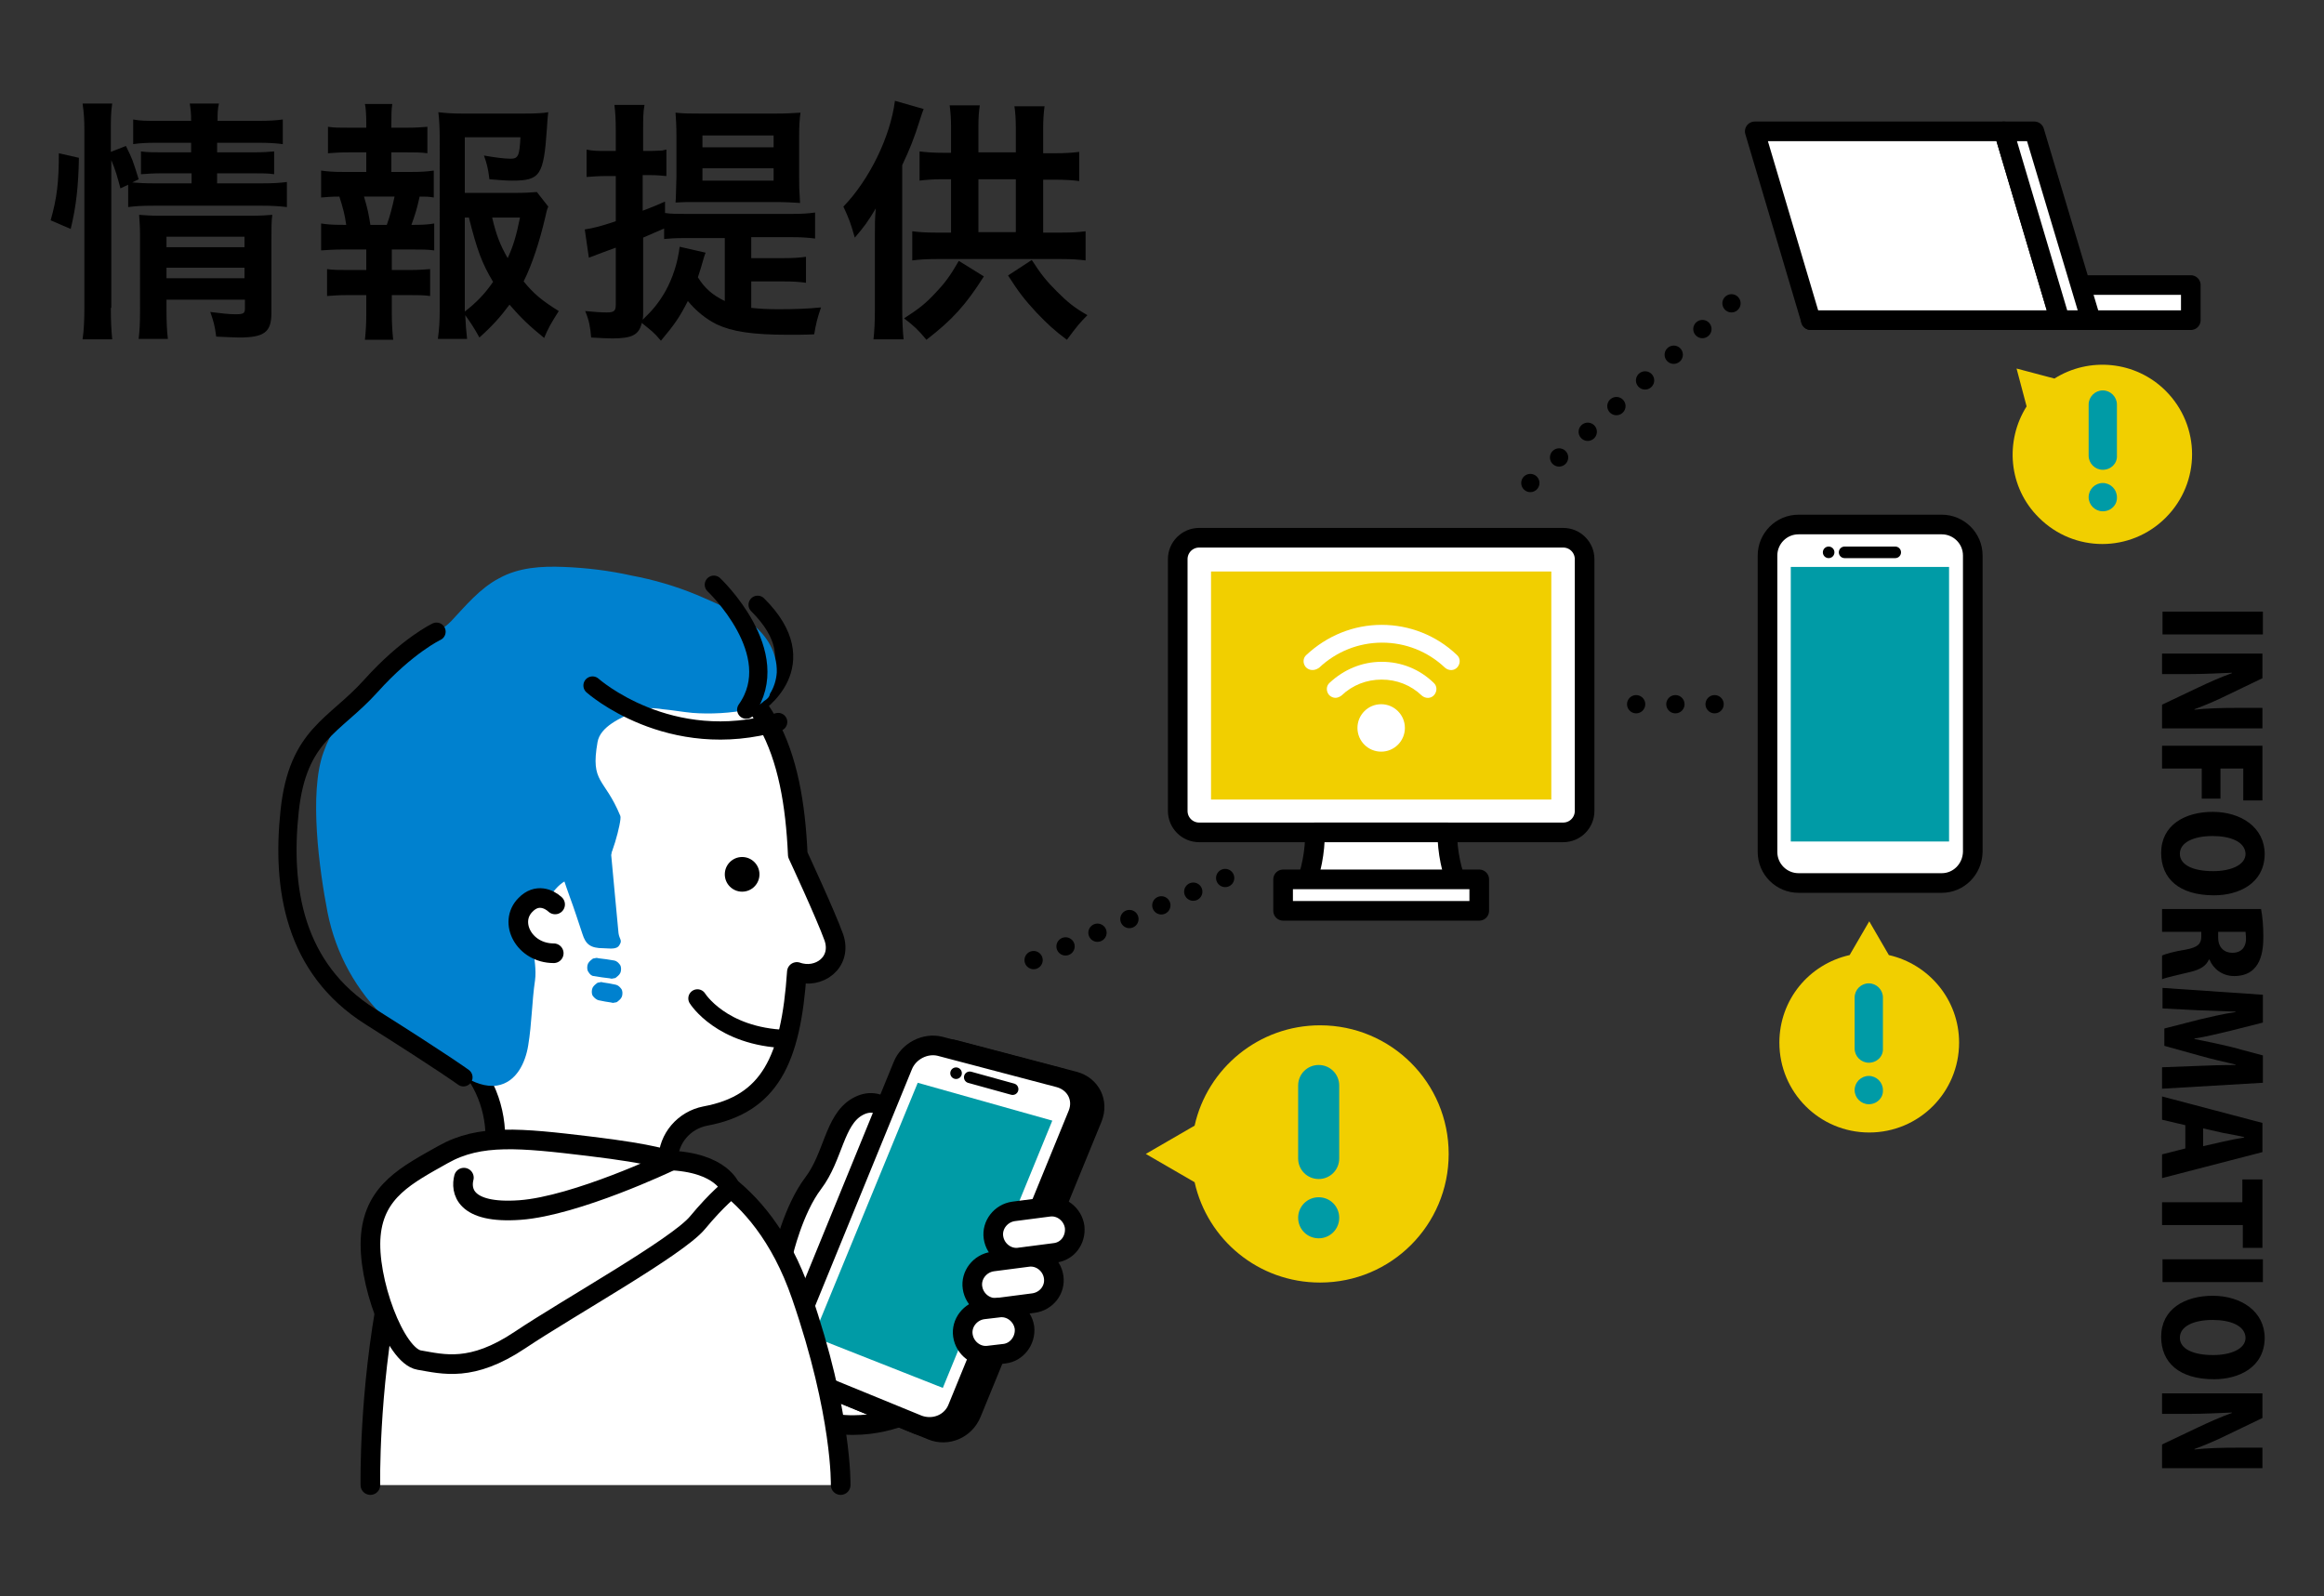 <?xml version="1.0" encoding="utf-8"?>
<!-- Generator: Adobe Illustrator 24.0.3, SVG Export Plug-In . SVG Version: 6.00 Build 0)  -->
<svg version="1.1" id="レイヤー_1" xmlns="http://www.w3.org/2000/svg" xmlns:xlink="http://www.w3.org/1999/xlink" x="0px"
	 y="0px" width="509.5px" height="350px" viewBox="0 0 509.5 350" style="enable-background:new 0 0 509.5 350;"
	 xml:space="preserve">
<rect x="0" y="0" width="509.5" height="350" fill="#333333" stroke="none"/>
<style type="text/css">
	.st0{fill:#FFFFFF;stroke:#000000;stroke-width:4.304;stroke-linecap:round;stroke-linejoin:round;stroke-miterlimit:10;}
	.st1{fill:#F1CF00;}
	.st2{fill:#FFFFFF;}
	.st3{fill:#009BA6;}
	.st4{fill:none;stroke:#000000;stroke-width:2.537;stroke-linecap:round;stroke-linejoin:round;stroke-miterlimit:10;}
	.st5{fill:none;stroke:#000000;stroke-width:4;stroke-linecap:round;stroke-linejoin:round;}
	.st6{fill:none;stroke:#000000;stroke-width:4;stroke-linecap:round;stroke-linejoin:round;stroke-dasharray:1.070948e-02,8.568;}
	.st7{fill:none;stroke:#000000;stroke-width:4;stroke-linecap:round;stroke-linejoin:round;stroke-dasharray:9.507729e-03,7.606;}
	.st8{fill:none;stroke:#000000;stroke-width:4;stroke-linecap:round;stroke-linejoin:round;stroke-dasharray:1.053372e-02,8.427;}
	.st9{fill:none;stroke:#000000;stroke-width:4;stroke-linecap:round;stroke-linejoin:round;stroke-miterlimit:10;}
	.st10{fill:#0081CF;}
</style>
<title>zone04_illu</title>
<g>
	<path d="M11.1,48.3c1.4-4.9,1.8-8.4,1.8-14.7l4.4,1c-0.1,6.1-0.6,10.7-1.8,15.6L11.1,48.3z M24.3,67.5c0,2.9,0.1,4.9,0.3,6.9h-6.5
		c0.3-1.9,0.4-4.4,0.4-7.1V28.7c0-2.5-0.1-4-0.4-6h6.5c-0.3,2-0.3,3.4-0.3,6v4.6l3.3-1.3c1.4,2.8,1.5,3.1,2.8,7.3L29,40
		c1.4,0.1,2.5,0.2,4.7,0.2h8.3v-2.2h-6.4c-2.2,0-3.1,0.1-4.7,0.2v-5c1.5,0.2,2.5,0.2,4.7,0.2h6.3v-2.1h-7.2c-3,0-4,0.1-5.5,0.3v-5.4
		c1.6,0.3,2.8,0.3,5.8,0.3h6.9c0-1.7-0.1-2.5-0.3-3.8H48c-0.3,1.3-0.3,2.1-0.3,3.8h8.5c3.1,0,4.2-0.1,5.8-0.3v5.4
		c-1.6-0.2-3-0.3-5.7-0.3h-8.7v2.1h7.9c2.4,0,3.3-0.1,4.6-0.2v5c-1.3-0.2-2.5-0.2-4.7-0.2h-7.8v2.2h9.8c2.7,0,4-0.1,5.5-0.3v5.5
		c-1.7-0.2-3.2-0.3-5.5-0.3H33.7c-2.7,0-4.1,0.1-5.6,0.3v-4.9l-1.7,0.8c-0.6-2.3-1.1-4.1-2-6.2V67.5z M36.5,67.9
		c0,2.7,0.1,4.7,0.3,6.4h-6.4c0.2-1.8,0.3-3.1,0.3-6.4V51.8c0-2.1-0.1-3.2-0.2-4.7c1.3,0.1,2.5,0.2,4.5,0.2h19.7
		c2.5,0,3.9-0.1,5-0.2c-0.2,1.3-0.2,3-0.2,5.8v15.7c0,4.2-1.5,5.4-7.1,5.4c-1.2,0-2.3-0.1-5-0.2c-0.3-2.4-0.6-3.4-1.3-5.4
		c2.3,0.3,4.1,0.5,5.5,0.5c1.8,0,2.1-0.2,2.1-1.3v-1.9H36.5V67.9z M53.6,54.2v-2.3H36.5v2.3H53.6z M53.6,61v-2.3H36.5V61H53.6z"/>
	<path d="M90.2,37.7c2.3,0,3.4-0.1,4.9-0.3v5.9c-1.1-0.2-1.8-0.2-3.1-0.2c-0.6,2.7-0.9,3.7-1.8,6.2h0.7c2,0,3.1-0.1,4.3-0.3v5.9
		c-1.5-0.2-2.7-0.2-4.9-0.2h-4.4v4.5h3.8c2.1,0,3.2-0.1,4.6-0.2v5.9c-1.5-0.2-2.6-0.2-4.6-0.2h-3.8v4.1c0,1.8,0.1,3.9,0.3,5.7H80
		c0.2-1.8,0.3-3.5,0.3-5.7v-4.1h-4c-2.1,0-3.1,0.1-4.6,0.2v-5.9c1.4,0.2,2.5,0.2,4.6,0.2h4v-4.5h-5c-2.1,0-3.3,0.1-4.9,0.2V49
		c1.4,0.2,2.3,0.3,4.9,0.3h0.6c-0.3-2.2-0.7-3.7-1.5-6.2c-1.8,0-2.7,0.1-4,0.2v-5.9c1.5,0.2,2.6,0.3,4.9,0.3h5v-4.3h-3.8
		c-2,0-3.1,0.1-4.6,0.2v-5.8c1.3,0.2,2.4,0.2,4.6,0.2h3.8v-1c0-1.6-0.1-3.5-0.3-4.2h6c-0.2,1.3-0.2,2.5-0.2,4.2v1h3.3
		c2.2,0,3.3-0.1,4.6-0.2v5.8c-1.5-0.2-2.7-0.2-4.6-0.2h-3.3v4.3H90.2z M84.8,49.3c0.7-1.9,1.2-3.9,1.7-6.2h-6.7
		c0.8,2.7,1,3.7,1.4,6.2H84.8z M120.2,45.3c-0.3,0.7-0.4,1.1-0.7,2.5c-1.2,5.1-2.8,10.1-4.7,13.9c2.2,2.7,4,4.2,7.7,6.5
		c-1.7,2.7-2.3,3.7-3.2,5.9c-3.2-2.6-5.1-4.4-7.6-7.3c-2,2.7-3.8,4.7-6.6,7.2c-1.1-2-1.8-3.1-3.1-4.9c0.1,2.2,0.2,3.4,0.4,5.2h-6.4
		c0.3-2.3,0.4-3.7,0.4-6.6V30.3c0-2-0.1-4.2-0.3-5.7c1.6,0.2,3.2,0.3,5.2,0.3H115c2.5,0,4.2-0.1,5.2-0.3c-0.2,1.6-0.2,2.3-0.3,3.6
		c-0.7,10.3-1.5,11.4-7.6,11.4c-1.5,0-2.5-0.1-5-0.3c-0.3-2.5-0.6-3.5-1.2-5.2c2.2,0.4,4.5,0.7,5.8,0.7c1.7,0,2-0.6,2.2-4.7h-12.2
		v12.2h10.5c2.7,0,4.1-0.1,5.3-0.2L120.2,45.3z M101.9,68.3c2.6-2,4.4-3.9,6.2-6.5c-2.4-4-3.5-6.9-5.3-14.1h-0.9V68.3z M107.9,47.7
		c0.9,3.9,1.8,6.1,3.4,8.9c1.2-2.6,1.9-4.9,2.7-8.9H107.9z"/>
	<path d="M164.7,67.5c1.9,0.2,3.5,0.3,6,0.3c3.5,0,6.3-0.1,9.3-0.4c-0.8,2.3-1.1,3.5-1.5,5.9c-1.9,0.1-4,0.1-5.6,0.1
		c-8,0-12.4-0.7-15.8-2.3c-2.2-1.1-4.4-2.8-6.3-5.1c-1.9,3.7-2.9,5.1-5.9,8.7c-1.7-2-2-2.1-4.2-3.9c-0.6,2.6-2.1,3.4-6.5,3.4
		c-1.2,0-2.6-0.1-4.6-0.2c-0.2-2.3-0.4-3.6-1.3-5.8c2.2,0.2,3.4,0.3,4.7,0.3c1.6,0,2-0.3,2-1.7V54.3c-1.3,0.5-2,0.7-3,1.1
		c-1.3,0.5-2.1,0.8-2.9,1.1l-0.9-6.2c1.5-0.2,3.6-0.7,6.8-1.8v-9.9h-2.4c-1.3,0-2.5,0.1-4,0.2v-6c1.5,0.3,2.5,0.3,4.1,0.3h2.3v-4.4
		c0-2.8-0.1-4-0.3-5.7h6.6c-0.3,1.6-0.3,2.9-0.3,5.6v4.5h1.8c2.3-0.1,2.3-0.1,2.4-0.1c0.1,0,0.2-0.1,0.5-0.1
		c0.1-0.1,0.2-0.1,0.4-0.1v5.8c-1.2-0.1-2-0.2-3.3-0.2h-1.9v7.8c2.1-0.8,2.6-1,4.9-2v2.5c1.3,0.2,2.7,0.2,4.6,0.2h23.2
		c2.3,0,3.6-0.1,5.1-0.3v5.7c-1.6-0.2-3-0.3-5.1-0.3h-8.9v4.6h7c2.3,0,3.6-0.1,5-0.3V62c-1.5-0.2-2.7-0.3-5-0.3h-7V67.5z
		 M154.7,55.4c-0.2,0.4-0.4,1.1-1,3.2c-0.2,0.7-0.4,1.2-0.7,2.2c1.5,2.4,3.2,3.9,5.9,5.2V52.2h-9c-2,0-3.1,0.1-4.3,0.2v-2.3
		c-1.9,0.8-2.5,1.1-4.6,2v16.6c0,0.5,0,0.8-0.1,1.4c2.2-2.1,3.5-3.7,4.9-6.1c1.7-3,2.8-6.5,3.2-9.9L154.7,55.4z M152.8,44.3
		c-2.2,0-3.1,0-4.7,0.1c0.1-0.8,0.1-2.7,0.2-5.7v-8.8c0-2.2-0.1-3.9-0.2-5.2c1.7,0.2,3.3,0.2,5.4,0.2h16.6c2.3,0,3.7-0.1,5.4-0.2
		c-0.2,1.3-0.3,2.9-0.3,5v9.2c0,2.1,0,2.2,0.2,5.6c-1.5-0.1-3.2-0.2-5.5-0.2H152.8z M154,32.3h15.6v-2.6H154V32.3z M154,39.6h15.6
		v-2.7H154V39.6z"/>
	<path d="M202.5,23.9c-0.3,0.7-0.4,1.1-0.8,2.3c-1.3,4.2-2.3,6.6-3.9,10v31.7c0,1.9,0.1,4.7,0.3,6.5h-6.6c0.2-1.9,0.3-3.6,0.3-6.5
		V52c0-3.1,0-3.9,0.2-6.3c-1.6,2.7-2.6,4.1-4.6,6.4c-1-3.5-1.3-4.2-2.5-6.8c5.7-5.9,10.3-15.3,11.3-23.2L202.5,23.9z M215.7,60.6
		c-4,6.3-6.9,9.5-12.6,13.9c-1.8-2.2-2.8-3.1-4.9-4.7c3.1-2,4.7-3.2,6.9-5.6c2.1-2.2,3.2-3.7,5.1-7L215.7,60.6z M222.7,33.6V28
		c0-1.9-0.1-3.3-0.3-4.7h6.6c-0.2,1.5-0.3,3-0.3,4.7v5.6h2.5c2.3,0,3.8-0.1,5.4-0.3v6.4c-1.5-0.2-3-0.3-5.4-0.3h-2.5v11.6h4
		c2.5,0,3.7-0.1,5.3-0.3v6.4c-1.6-0.2-3-0.3-5.3-0.3h-27.4c-2.3,0-3.7,0.1-5.3,0.3v-6.4c1.5,0.2,2.9,0.3,5.3,0.3h3.2V39.3h-1.6
		c-2.3,0-3.7,0.1-5.3,0.3v-6.4c1.6,0.2,3.2,0.3,5.3,0.3h1.6v-5.8c0-1.7-0.1-3-0.3-4.6h6.6c-0.2,1.4-0.3,2.7-0.3,4.6v5.7H222.7z
		 M222.7,50.9V39.3h-8.2v11.6H222.7z M226.2,57c2,3.1,3.2,4.6,5.5,6.9c2.4,2.4,3.9,3.6,6.7,5.2c-1.6,1.6-2.2,2.3-4.5,5.4
		c-2.8-2.1-4.2-3.4-6.6-5.9c-2.7-2.9-4-4.6-6.3-8.2L226.2,57z"/>
</g>
<title>zone04_illu</title>
<g>
	<path d="M496.1,134.1v5h-22v-5H496.1z"/>
	<path d="M474,159.5v-5l8-3.8c2.1-1,5-2.3,7.3-3.1v-0.1c-2.6,0.1-5.9,0.3-9.9,0.3H474v-4.5h22v5.4l-7.9,3.8c-2,1-4.8,2.2-7,3v0.1
		c2.6-0.3,6-0.4,9.7-0.4h5.2v4.5h-22V159.5z"/>
	<path d="M474,163.5h22v12h-4.2v-7h-5v6.6h-4.1v-6.6H474V163.5z"/>
	<path d="M485.4,196.3c-7.7,0-11.6-3.7-11.6-9.3c0-6.1,5.2-9,11.3-9c6.2,0,11.4,3.4,11.4,9.3C496.4,193.8,490.7,196.3,485.4,196.3z
		 M485.1,183.3c-4.2,0-7.2,1.4-7.2,3.9s3,3.8,7.3,3.8c3.8,0,7.1-1.3,7.1-3.8C492.2,184.5,488.9,183.3,485.1,183.3z"/>
	<path d="M484.3,210.3c-0.6,1.5-2,2.3-4.1,2.8c-2.4,0.6-5.3,1.2-6.2,1.6v-5.2c0.6-0.3,2.6-0.9,5.2-1.3c2.7-0.5,3.4-1.3,3.4-2.9v-1
		H474v-5h21.7c0.3,1.5,0.5,3.7,0.5,6c0,2.9-0.3,8.7-6.4,8.7c-2.6,0-4.6-1.6-5.4-3.6h-0.1V210.3z M486.3,205.6c0,2.1,1.3,3.3,3.1,3.3
		c2.5,0,3-1.9,3-3c0-0.8-0.1-1.3-0.1-1.6h-6V205.6z"/>
	<path d="M474,238.7V234l7.9-0.3c2.3-0.1,5.3-0.2,8.2-0.2v-0.1c-2.6-0.6-5.6-1.3-7.7-1.9l-7.9-2.2v-3.8l7.8-2
		c2.1-0.5,5.1-1.2,7.8-1.6v-0.1c-2.7-0.1-5.8-0.2-8.2-0.3l-7.8-0.4v-4.5l22,1.5v6.1L489,226c-2.6,0.6-5.3,1.3-7.9,1.7v0.1
		c2.5,0.5,5.4,1.1,7.9,1.7l7.1,1.9v6L474,238.7z"/>
	<path d="M474,258.3v-5.2l5.1-1.3v-5.1l-5.1-1.2v-5.1l22,5.8v6.4L474,258.3z M483,251.3l4.4-1c1.3-0.3,3.3-0.7,4.6-0.9v-0.1
		c-1.3-0.3-3.4-0.7-4.6-0.9l-4.4-1V251.3z"/>
	<path d="M491.7,273.6v-5H474v-5h17.6v-5h4.4v15H491.7z"/>
	<path d="M496.1,276.1v5h-22v-5H496.1z"/>
	<path d="M485.4,302.4c-7.7,0-11.6-3.7-11.6-9.3c0-6.1,5.2-9,11.3-9c6.2,0,11.4,3.4,11.4,9.3C496.4,299.9,490.7,302.4,485.4,302.4z
		 M485.1,289.4c-4.2,0-7.2,1.4-7.2,3.9s3,3.8,7.3,3.8c3.8,0,7.1-1.3,7.1-3.8C492.2,290.6,488.9,289.4,485.1,289.4z"/>
	<path d="M474,321.7v-5l8-3.8c2.1-1,5-2.3,7.3-3.1v-0.1c-2.6,0.1-5.9,0.3-9.9,0.3H474v-4.5h22v5.4l-7.9,3.8c-2,1-4.8,2.2-7,3v0.1
		c2.6-0.3,6-0.4,9.7-0.4h5.2v4.5h-22V321.7z"/>
</g>
<g>
	<path class="st0" d="M342.7,182.5h-79.8c-2.6,0-4.7-2.1-4.7-4.7v-55.2c0-2.6,2.1-4.7,4.7-4.7h79.8c2.6,0,4.7,2.1,4.7,4.7v55.2
		C347.4,180.4,345.3,182.5,342.7,182.5z"/>
	<rect x="265.5" y="125.3" class="st1" width="74.6" height="50"/>
	<path class="st0" d="M317.3,182.5h-29l0,0c0,4.3-0.8,8.5-2.4,12.4l-0.2,0.5H320l-0.2-0.5C318.2,191,317.3,186.8,317.3,182.5
		L317.3,182.5z"/>
	<rect x="281.3" y="192.8" class="st0" width="43" height="6.9"/>
	<g>
		<circle class="st2" cx="302.8" cy="159.6" r="5.2"/>
		<path class="st2" d="M287.7,146.9c-0.5,0-1-0.2-1.4-0.6c-0.7-0.8-0.7-2,0.1-2.7c4.5-4.2,10.3-6.6,16.5-6.6c6.1,0,12,2.3,16.5,6.6
			c0.8,0.7,0.8,1.9,0.1,2.7c-0.7,0.8-1.9,0.8-2.7,0.1c-3.8-3.6-8.7-5.5-13.8-5.5c-5.2,0-10.1,2-13.8,5.5
			C288.6,146.8,288.2,146.9,287.7,146.9z"/>
		<path class="st2" d="M292.8,153c-0.5,0-1-0.2-1.4-0.6c-0.7-0.8-0.7-2,0.1-2.7c3.1-2.9,7.1-4.6,11.4-4.6s8.3,1.6,11.4,4.6
			c0.8,0.7,0.8,1.9,0.1,2.7c-0.7,0.8-1.9,0.8-2.7,0.1c-2.4-2.3-5.5-3.5-8.8-3.5s-6.4,1.2-8.8,3.5C293.7,152.8,293.2,153,292.8,153z"
			/>
	</g>
</g>
<g>
	<path class="st0" d="M425.7,193.6h-31.4c-3.7,0-6.8-3-6.8-6.8v-65c0-3.7,3-6.8,6.8-6.8h31.4c3.7,0,6.8,3,6.8,6.8v65
		C432.4,190.6,429.4,193.6,425.7,193.6z"/>
	<rect x="392.6" y="124.3" class="st3" width="34.7" height="60.2"/>
	<line class="st4" x1="404.4" y1="121.1" x2="415.5" y2="121.1"/>
	<line class="st4" x1="400.9" y1="121.1" x2="400.9" y2="121.1"/>
</g>
<rect x="397" y="62.5" class="st0" width="83.3" height="7.7"/>
<polygon class="st0" points="451.6,70.2 397,70.2 384.7,28.8 439.3,28.8 "/>
<polygon class="st0" points="458.4,70.2 451.6,70.2 439.3,28.8 446,28.8 "/>
<g>
	<g>
		<line class="st5" x1="358.7" y1="154.4" x2="358.7" y2="154.4"/>
		<line class="st6" x1="367.3" y1="154.4" x2="371.6" y2="154.4"/>
		<line class="st5" x1="375.9" y1="154.4" x2="375.9" y2="154.4"/>
	</g>
</g>
<g>
	<g>
		<line class="st5" x1="226.6" y1="210.5" x2="226.6" y2="210.5"/>
		<line class="st7" x1="233.6" y1="207.5" x2="265.1" y2="194"/>
		<line class="st5" x1="268.6" y1="192.5" x2="268.6" y2="192.5"/>
	</g>
</g>
<g>
	<g>
		<line class="st5" x1="335.5" y1="105.9" x2="335.5" y2="105.9"/>
		<line class="st8" x1="341.8" y1="100.3" x2="376.4" y2="69.3"/>
		<line class="st5" x1="379.6" y1="66.5" x2="379.6" y2="66.5"/>
	</g>
</g>
<path class="st1" d="M289.4,281.2c15.6,0,28.2-12.6,28.2-28.2s-12.6-28.2-28.2-28.2c-13.4,0-24.7,9.4-27.5,22l-10.7,6.2l10.7,6.2
	C264.7,271.8,275.9,281.2,289.4,281.2z"/>
<g>
	<path class="st3" d="M289.1,271.5L289.1,271.5c-2.5,0-4.5-2-4.5-4.5l0,0c0-2.5,2-4.5,4.5-4.5l0,0c2.5,0,4.5,2,4.5,4.5l0,0
		C293.6,269.5,291.6,271.5,289.1,271.5z"/>
	<path class="st3" d="M289.1,258.5L289.1,258.5c-2.5,0-4.5-2-4.5-4.5v-16c0-2.5,2-4.5,4.5-4.5l0,0c2.5,0,4.5,2,4.5,4.5v16
		C293.6,256.5,291.6,258.5,289.1,258.5z"/>
</g>
<path class="st1" d="M447,113.5c7.7,7.7,20.1,7.7,27.8,0c7.7-7.7,7.7-20.1,0-27.8c-6.6-6.6-16.8-7.5-24.4-2.7l-8.3-2.2l2.2,8.3
	C439.5,96.7,440.3,106.9,447,113.5z"/>
<g>
	<path class="st3" d="M461,112.1L461,112.1c-1.7,0-3.1-1.4-3.1-3.1l0,0c0-1.7,1.4-3.1,3.1-3.1l0,0c1.7,0,3.1,1.4,3.1,3.1l0,0
		C464.2,110.7,462.8,112.1,461,112.1z"/>
	<path class="st3" d="M461,103L461,103c-1.7,0-3.1-1.4-3.1-3.1V88.7c0-1.7,1.4-3.1,3.1-3.1l0,0c1.7,0,3.1,1.4,3.1,3.1v11.2
		C464.2,101.6,462.8,103,461,103z"/>
</g>
<g>
	<path class="st1" d="M390.1,228.6c0,10.9,8.8,19.7,19.7,19.7c10.9,0,19.7-8.8,19.7-19.7c0-9.4-6.6-17.2-15.4-19.2l-4.3-7.4
		l-4.3,7.4C396.6,211.4,390.1,219.2,390.1,228.6z"/>
	<g>
		<path class="st3" d="M409.7,242.1L409.7,242.1c-1.7,0-3.1-1.4-3.1-3.1l0,0c0-1.7,1.4-3.1,3.1-3.1l0,0c1.7,0,3.1,1.4,3.1,3.1l0,0
			C412.9,240.7,411.5,242.1,409.7,242.1z"/>
		<path class="st3" d="M409.7,233L409.7,233c-1.7,0-3.1-1.4-3.1-3.1v-11.2c0-1.7,1.4-3.1,3.1-3.1l0,0c1.7,0,3.1,1.4,3.1,3.1v11.2
			C412.9,231.6,411.5,233,409.7,233z"/>
	</g>
</g>
<g>
	<path class="st9" d="M165.7,154.5c0,0,13.7-8.7,0.4-21.9"/>
	<g>
		<path class="st0" d="M171.7,274.8c0,0,2.2-9.6,6.6-15.4s4.6-13.8,9.6-16.7s9.1,1.6,11.2,9.1c1.9,7.6-1.9,20.2-1.9,20.2
			s-4.9,10.4-4.9,11s-8,10.7-8,10.7h-12l-2.1-1.7L171.7,274.8z"/>
		<path class="st0" d="M201.5,308.7c0,0-7.8,4.9-18.3,3.5c-10.5-1.3-13-1.6-13-1.6l9.5-25l10.1-1.9c0,0,5.2,5.5,5.8,5.7
			c0.6,0.2,7.6,10.4,7.6,10.4L201.5,308.7z"/>
		<g>
			<path class="st0" d="M204.3,313.6l-24.9-10.2c-3.1-1.2-4.4-4.9-3.1-8.1l24.9-60.8c1.3-3.3,5-5.2,8.2-4.3l26.2,6.9
				c3.5,1,5.3,4.5,3.9,8L213,309.8C211.6,313.3,207.7,315,204.3,313.6z"/>
			<path class="st0" d="M201.3,312.4l-24.9-10.2c-3.1-1.2-4.4-4.9-3.2-8.1l24.7-60.4c1.3-3.3,5-5.1,8.2-4.3l26.2,6.9
				c3.5,1,5.4,4.5,4,8L210,308.6C208.7,312.1,204.8,313.7,201.3,312.4z"/>
			<polygon class="st3" points="206.7,304.3 178.3,293.1 201.2,237.4 230.7,245.7 			"/>
			<line class="st4" x1="212.6" y1="236.2" x2="222" y2="238.8"/>
			<line class="st4" x1="209.6" y1="235.3" x2="209.6" y2="235.3"/>
		</g>
		<g>
			<path class="st0" d="M182.8,205.5c-1.8-5-7.9-18.1-7.9-18.1l0,0c-1-22.3-6.8-39.6-29.3-45.8c-41-11.3-65.8,27.7-64.2,53.6
				c1,15.4,8.1,26.8,18.1,34.9c5.8,4.7,9.1,11.8,9.1,19.3v5h37.9v-0.1c0-4.7,3.5-8.7,8.1-9.6c14.1-2.6,18.8-12.2,20.1-31.6
				C179.5,214.8,184.7,211,182.8,205.5z"/>
			<path class="st9" d="M152.9,218.9c0,0,5.2,8.4,19.4,8.9"/>
			<circle cx="162.7" cy="191.7" r="3.8"/>
			<path class="st10" d="M165,136.9c-3.6-2.8-8.1-4.7-12.3-6.5c-4.6-1.9-9.4-3.3-14.2-4.2c-4.9-1.1-9.9-1.7-14.9-1.9
				c-4.9-0.2-9.9,0.1-14.2,2.5c-4.2,2.2-7.3,6-10.5,9.4c-3.4,3.5-8.8,4.4-12,8.1c-6.3,7.5-12.7,11.4-16,20.7
				c-3.2,8.9-0.9,25.7,0.9,35c1.8,9.1,6.3,17.3,13.1,23.7c3.4,3.2,7.2,5.9,11.1,8.6c1.9,1.3,3.9,2.7,5.8,3.8
				c2.1,1.2,4.6,2.3,7.2,1.9c4.2-0.7,6.2-5,6.8-8.8c0.8-4.8,0.8-9.6,1.5-14.3c0.6-4.4-1.9-10.2,0.6-14c2-3.1,3.7-7.2,7.3-8.3
				c1.8-0.6,5.5-3.4,7.3-3.1c1.2,0.2,3.9-9.6,3.5-10.6c-3.5-8.5-6.6-7.1-5-16.2c0.6-3.4,5-5.3,8.4-6.8c1.9-0.8,4-0.7,5.9-0.4
				c2.2,0.2,4.3,0.6,6.5,0.8c3.6,0.3,8.8,0.1,12.3-0.8c0.4,0.3-0.5,0.1,0,0c1.3-0.3,2.5-0.9,3.4-1.8c0.7-0.4,1.2-0.9,1.3-1.6
				c0.9-1.4,1.4-3.1,1.5-4.7C170.4,143,168.1,139.4,165,136.9z"/>
			<path class="st0" d="M121.7,198.3c-1.3-1.2-4-2.5-6.5,0.1c-3.8,3.8-0.3,10.6,6.2,10.6"/>
			<path class="st10" d="M135.6,204.6c-0.5-5.7-1.1-11.3-1.6-17.1c0.1-0.6,0-1.2-0.2-1.9c0-0.2,0-0.3,0-0.4c-0.1-0.7-0.4-1.3-1-1.7
				c-0.2-0.3-0.4-0.5-0.6-0.7c-1.9-1.7-4.8-2-6.9-0.7c-2.1,1.4-3,4.1-2.7,6.5c0.3,2.7,1.4,5.4,2.3,8c1,2.7,1.9,5.5,2.8,8.2
				c0.7,2.2,1.7,3.1,4.6,3.1c1.2,0,2.9,0.4,3.5-0.7C136.5,206.1,135.8,206,135.6,204.6z"/>
			<path class="st10" d="M130.2,214c1.2,0.2,2.4,0.4,3.5,0.5c0.3,0.1,0.5,0.1,0.8,0c0.3,0,0.5-0.1,0.7-0.3c0.4-0.3,0.8-0.7,0.9-1.2
				c0.1-0.5,0.1-1.1-0.2-1.5c-0.3-0.4-0.7-0.8-1.2-0.9c-1.2-0.2-2.4-0.4-3.5-0.5c-0.3-0.1-0.5-0.1-0.8,0c-0.3,0-0.5,0.1-0.7,0.3
				c-0.4,0.3-0.8,0.7-0.9,1.2c-0.1,0.5-0.1,1.1,0.2,1.5C129.3,213.6,129.7,214,130.2,214L130.2,214z"/>
			<path class="st10" d="M131.2,219.3c1,0.2,1.9,0.4,2.8,0.5c0.3,0.1,0.5,0.1,0.8,0c0.3,0,0.5-0.1,0.7-0.3c0.4-0.3,0.8-0.7,0.9-1.2
				c0.1-0.5,0.1-1.1-0.2-1.5s-0.7-0.8-1.2-0.9c-1-0.2-1.9-0.4-2.8-0.5c-0.3-0.1-0.5-0.1-0.8,0c-0.3,0-0.5,0.1-0.7,0.3
				c-0.4,0.3-0.8,0.7-0.9,1.2c-0.1,0.5-0.1,1.1,0.2,1.5S130.8,219.2,131.2,219.3L131.2,219.3z"/>
		</g>
		<path class="st0" d="M81.2,325.6c0,0-0.4-20.1,4-42.7c4.4-22.6,24.2-28.7,24.2-28.7h34c5.4,0,10.7,1.7,15.1,4.9
			c5.7,4.2,12.6,11.6,17.2,25c9,26.1,8.6,41.5,8.6,41.5"/>
		<path class="st0" d="M231.2,274.7l-7.7,1c-2.7,0.4-5.3-1.6-5.7-4.4l0,0c-0.4-2.7,1.6-5.3,4.4-5.7l7.7-1c2.7-0.4,5.3,1.6,5.7,4.4
			l0,0C235.9,271.9,234,274.4,231.2,274.7z"/>
		<path class="st0" d="M226.6,285.7l-7.7,1c-2.7,0.4-5.3-1.6-5.7-4.4l0,0c-0.4-2.7,1.6-5.3,4.4-5.7l7.7-1c2.7-0.4,5.3,1.6,5.7,4.4
			l0,0C231.4,282.8,229.4,285.3,226.6,285.7z"/>
		<path class="st0" d="M220.2,296.8l-3.4,0.4c-2.7,0.4-5.3-1.6-5.7-4.4l0,0c-0.4-2.7,1.6-5.3,4.4-5.7l3.4-0.4
			c2.7-0.4,5.3,1.6,5.7,4.4l0,0C224.9,293.9,222.9,296.5,220.2,296.8z"/>
	</g>
	<path class="st0" d="M146.4,254.4c0,0-2.3-1.3-17.3-3.1s-23.9-2.7-31.9,1.8s-15,8-15.9,17.7c-0.9,9.7,5.3,26.5,10.6,27.4
		s11.5,2.7,22.1-4.4c10.6-7.1,34.5-20.4,38.9-25.7c4.4-5.3,7.3-7.5,7.3-7.5S158.4,254.8,146.4,254.4z"/>
	<path class="st0" d="M146.7,254.7c0,0-20.4,9.7-32.7,10.6c-12.4,0.9-13-4.4-12.3-7.1"/>
	<path class="st9" d="M129.9,150.3c0,0,16.8,15,40.7,8"/>
	<path class="st9" d="M156.5,128.2c0,0,15.9,15,7.1,27.4"/>
	<path class="st9" d="M95.7,138.5c0,0-6.4,3-14.4,11.9s-16,10.6-17.8,27.4c-1.8,16.8,0.9,34.5,17.7,45.1s20.4,13.3,20.4,13.3"/>
</g>
</svg>
